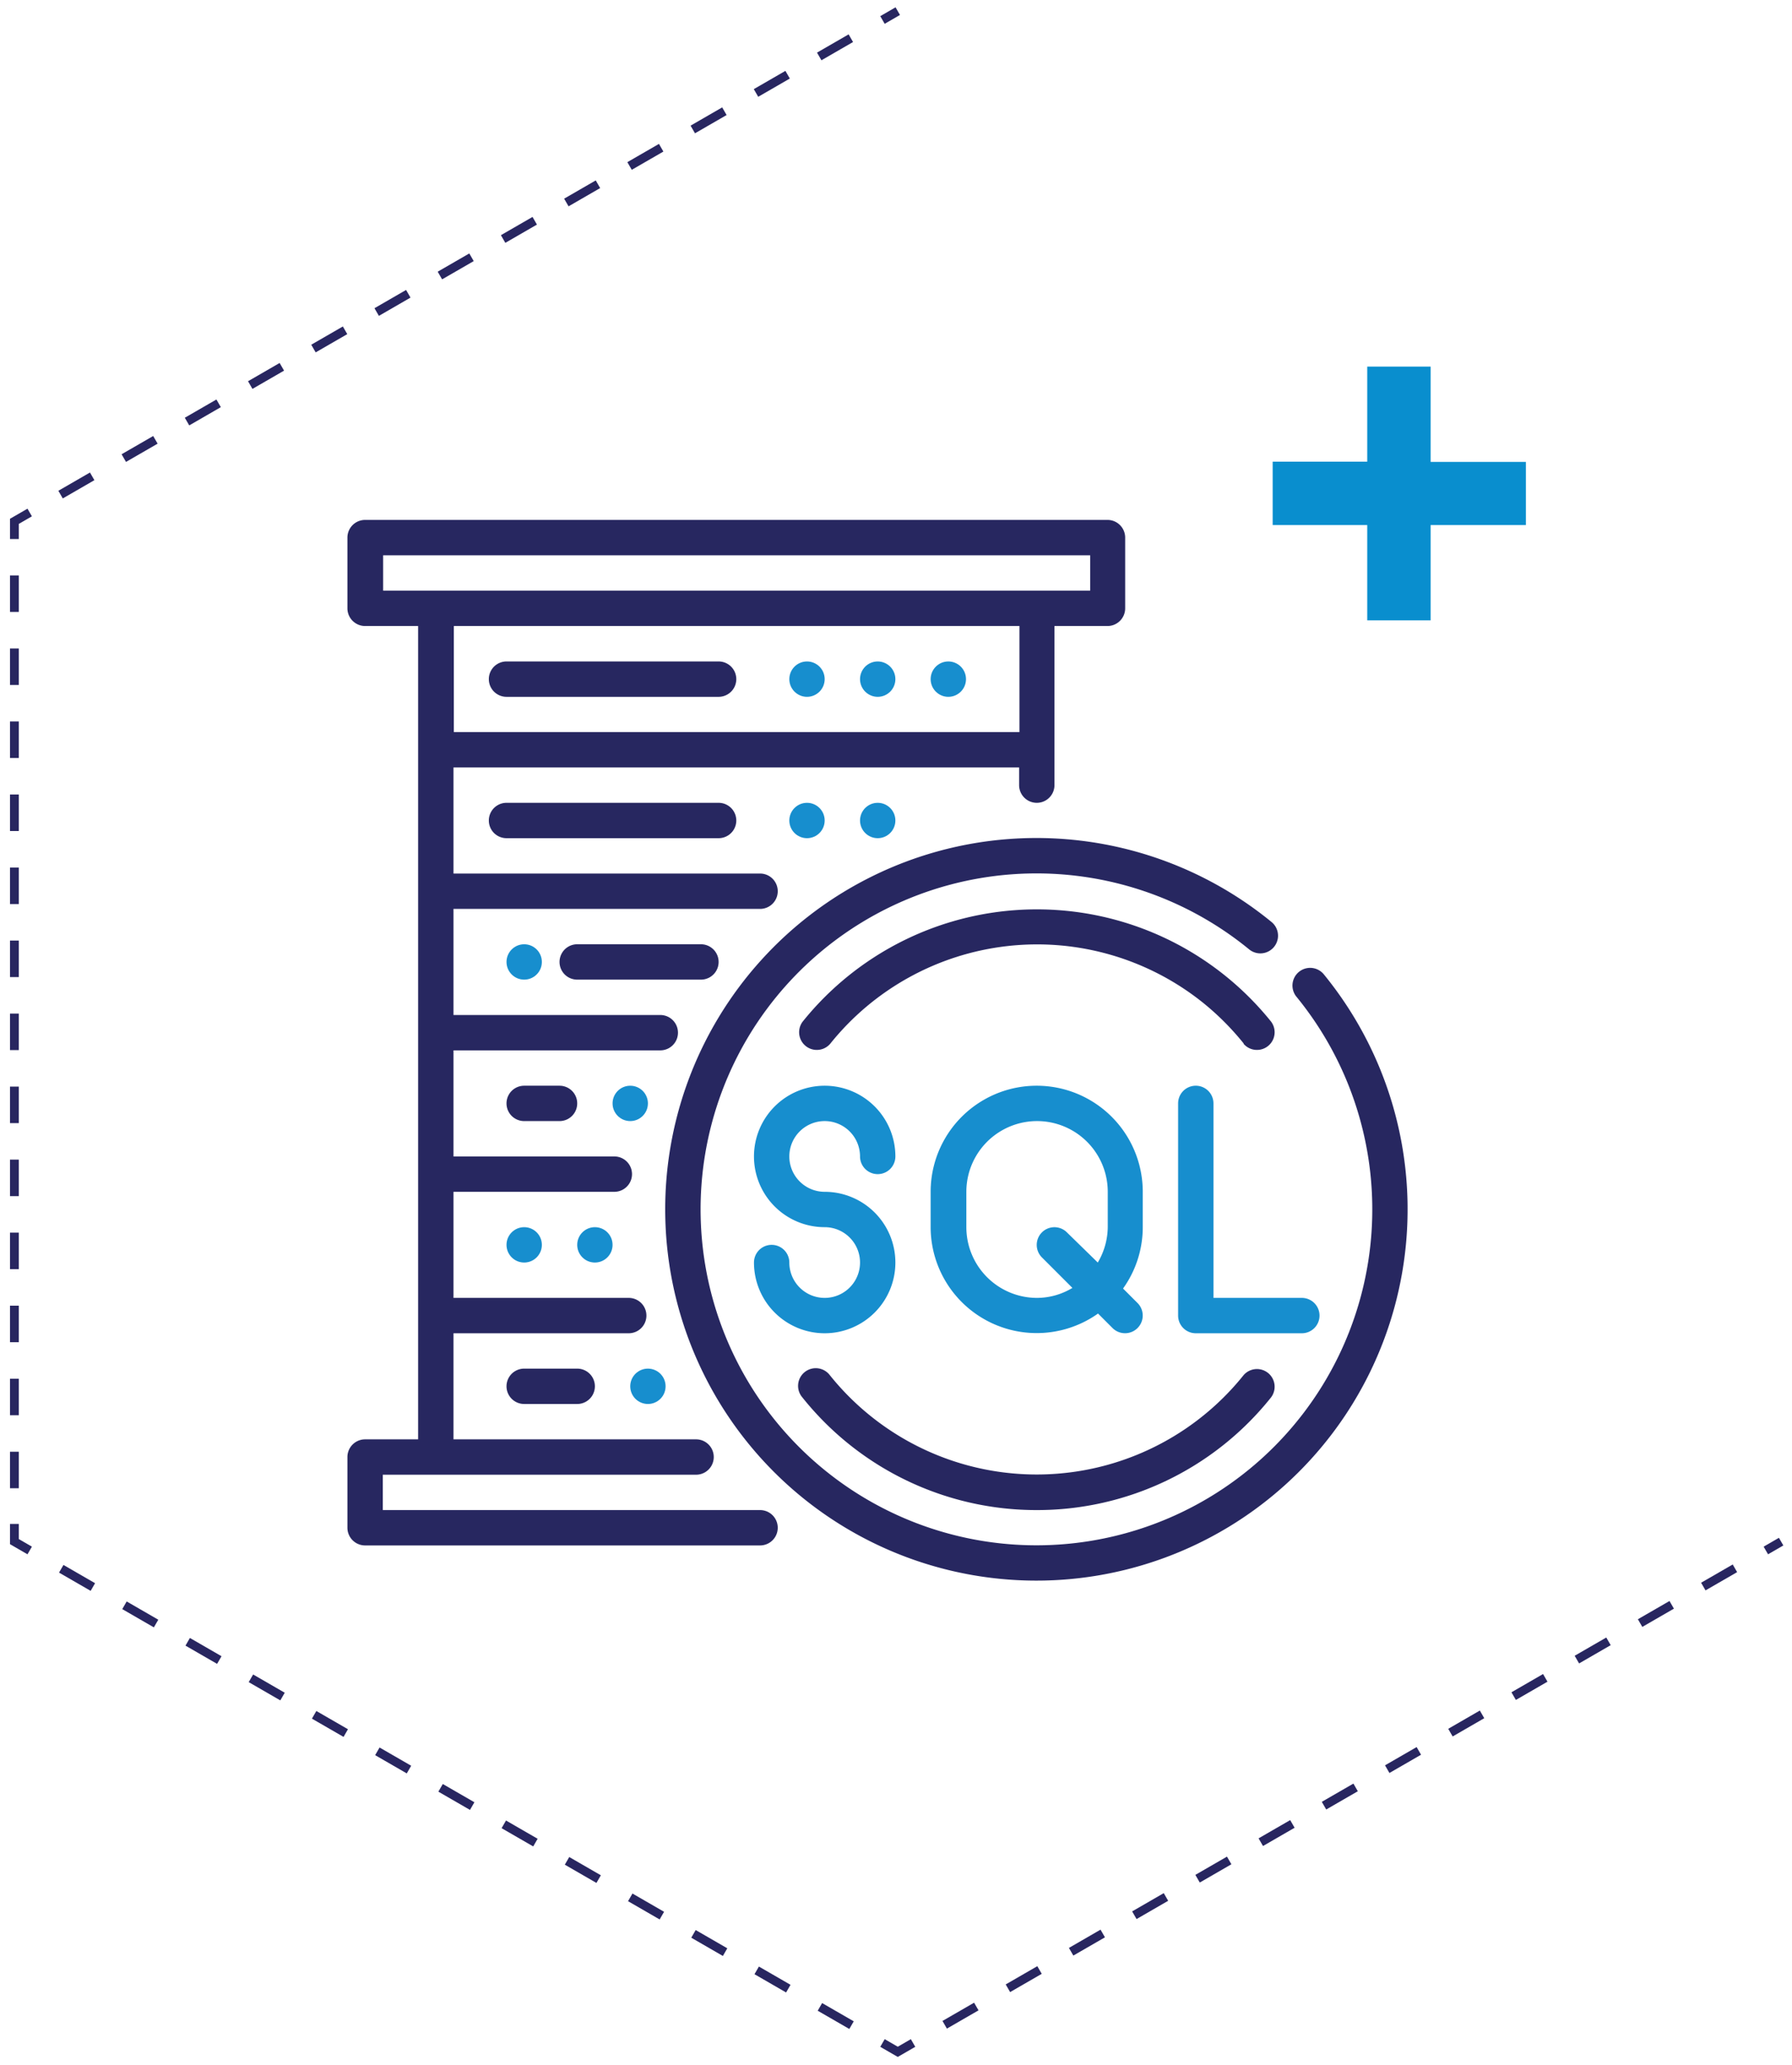 <svg id="Layer_1" data-name="Layer 1" xmlns="http://www.w3.org/2000/svg" viewBox="0 0 202.76 233.6"><defs><style>.cls-1,.cls-2{fill:none;stroke:#282660;stroke-miterlimit:10;}.cls-2{stroke-dasharray:4.13 4.13;}.cls-3{fill:#178ece;}.cls-4{fill:#272760;}.cls-5{fill:#098ece;}</style></defs><title>pricing-logo</title><line class="cls-1" x1="101.58" y1="1.26" x2="99.85" y2="2.26"/><line class="cls-2" x1="96.27" y1="4.32" x2="5.15" y2="56.93"/><polyline class="cls-1" points="3.36 57.97 1.63 58.97 1.63 60.97"/><line class="cls-2" x1="1.63" y1="65.09" x2="1.63" y2="170.32"/><polyline class="cls-1" points="1.63 172.38 1.63 174.38 3.36 175.38"/><line class="cls-2" x1="6.93" y1="177.45" x2="98.06" y2="230.06"/><polyline class="cls-1" points="99.85 231.09 101.58 232.09 103.31 231.09"/><line class="cls-2" x1="106.89" y1="229.03" x2="198.01" y2="176.41"/><line class="cls-1" x1="199.8" y1="175.38" x2="201.53" y2="174.38"/><g id="Outlines"><path class="cls-3" d="M93.31,146.81a4,4,0,0,1-4-4,2,2,0,0,0-4,0,8,8,0,1,0,8-8,4,4,0,1,1,4-4,2,2,0,0,0,4,0,8,8,0,1,0-8,8,4,4,0,0,1,0,8Z"/><path class="cls-3" d="M149.3,148.81a2,2,0,0,0-2-2h-10v-22a2,2,0,0,0-4,0v24a2,2,0,0,0,2,2h12A2,2,0,0,0,149.3,148.81Z"/><path class="cls-3" d="M129.3,134.81a12,12,0,0,0-24,0v4a12,12,0,0,0,18.94,9.77l1.64,1.64a2,2,0,0,0,2.83-2.83l-1.64-1.64a11.91,11.91,0,0,0,2.23-6.94Zm-8.58,4.59a2,2,0,0,0-2.83,2.83l3.45,3.45a7.77,7.77,0,0,1-4,1.13,8,8,0,0,1-8-8v-4a8,8,0,0,1,16,0v4a8,8,0,0,1-1.13,4Z"/><path class="cls-4" d="M149.81,110.24a2,2,0,0,0-3.14,2.48l.05.06a38,38,0,1,1-5.38-5.39,2,2,0,0,0,2.53-3.1,42,42,0,1,0,5.94,5.95Z"/><path class="cls-4" d="M140.7,118.06a2,2,0,0,0,3.12-2.5h0a34,34,0,0,0-53,0,2,2,0,0,0,3.12,2.5,30,30,0,0,1,42.1-4.7,30.28,30.28,0,0,1,4.7,4.7Z"/><path class="cls-4" d="M117.3,170.81a33.85,33.85,0,0,0,26.52-12.75,2,2,0,0,0-3.12-2.5,30,30,0,0,1-46.8,0,2,2,0,1,0-3.12,2.5A33.88,33.88,0,0,0,117.3,170.81Z"/><circle class="cls-3" cx="91.31" cy="92.81" r="2"/><circle class="cls-3" cx="99.31" cy="92.81" r="2"/><path class="cls-4" d="M57.31,90.81a2,2,0,0,0,0,4h24a2,2,0,0,0,0-4Z"/><circle class="cls-3" cx="91.31" cy="76.82" r="2"/><circle class="cls-3" cx="99.31" cy="76.82" r="2"/><circle class="cls-3" cx="107.3" cy="76.82" r="2"/><path class="cls-4" d="M57.31,78.82h24a2,2,0,0,0,0-4h-24a2,2,0,0,0,0,4Z"/><path class="cls-4" d="M86,170.81H43.31v-4H78.76a2,2,0,0,0,0-4H51.31v-12H71.14a2,2,0,0,0,0-4H51.31v-12h18.2a2,2,0,0,0,0-4H51.31v-12h23.4a2,2,0,0,0,0-4H51.31v-12H86a2,2,0,0,0,0-4H51.31v-12h64v2a2,2,0,0,0,4,0v-18h6a2,2,0,0,0,2-2v-8a2,2,0,0,0-2-2h-84a2,2,0,0,0-2,2v8a2,2,0,0,0,2,2h6v92h-6a2,2,0,0,0-2,2v8a2,2,0,0,0,2,2H86a2,2,0,1,0,0-4Zm-42.65-108h80v4h-80Zm72,8v12h-64v-12Z"/><path class="cls-4" d="M65.31,106.81a2,2,0,0,0,0,4h14a2,2,0,0,0,0-4Z"/><path class="cls-4" d="M59.31,154.81a2,2,0,0,0,0,4h6a2,2,0,0,0,0-4Z"/><path class="cls-4" d="M59.31,122.81a2,2,0,0,0,0,4h4a2,2,0,0,0,0-4Z"/><circle class="cls-3" cx="71.31" cy="124.81" r="2"/><circle class="cls-3" cx="59.31" cy="140.81" r="2"/><circle class="cls-3" cx="67.31" cy="140.81" r="2"/><circle class="cls-3" cx="73.31" cy="156.81" r="2"/><circle class="cls-3" cx="59.31" cy="108.81" r="2"/></g><path class="cls-5" d="M154.7,59.39H144V52.22H154.7V41.47h7.17V52.25h10.78l0,7.14H161.87V70.17H154.7Z"/></svg>